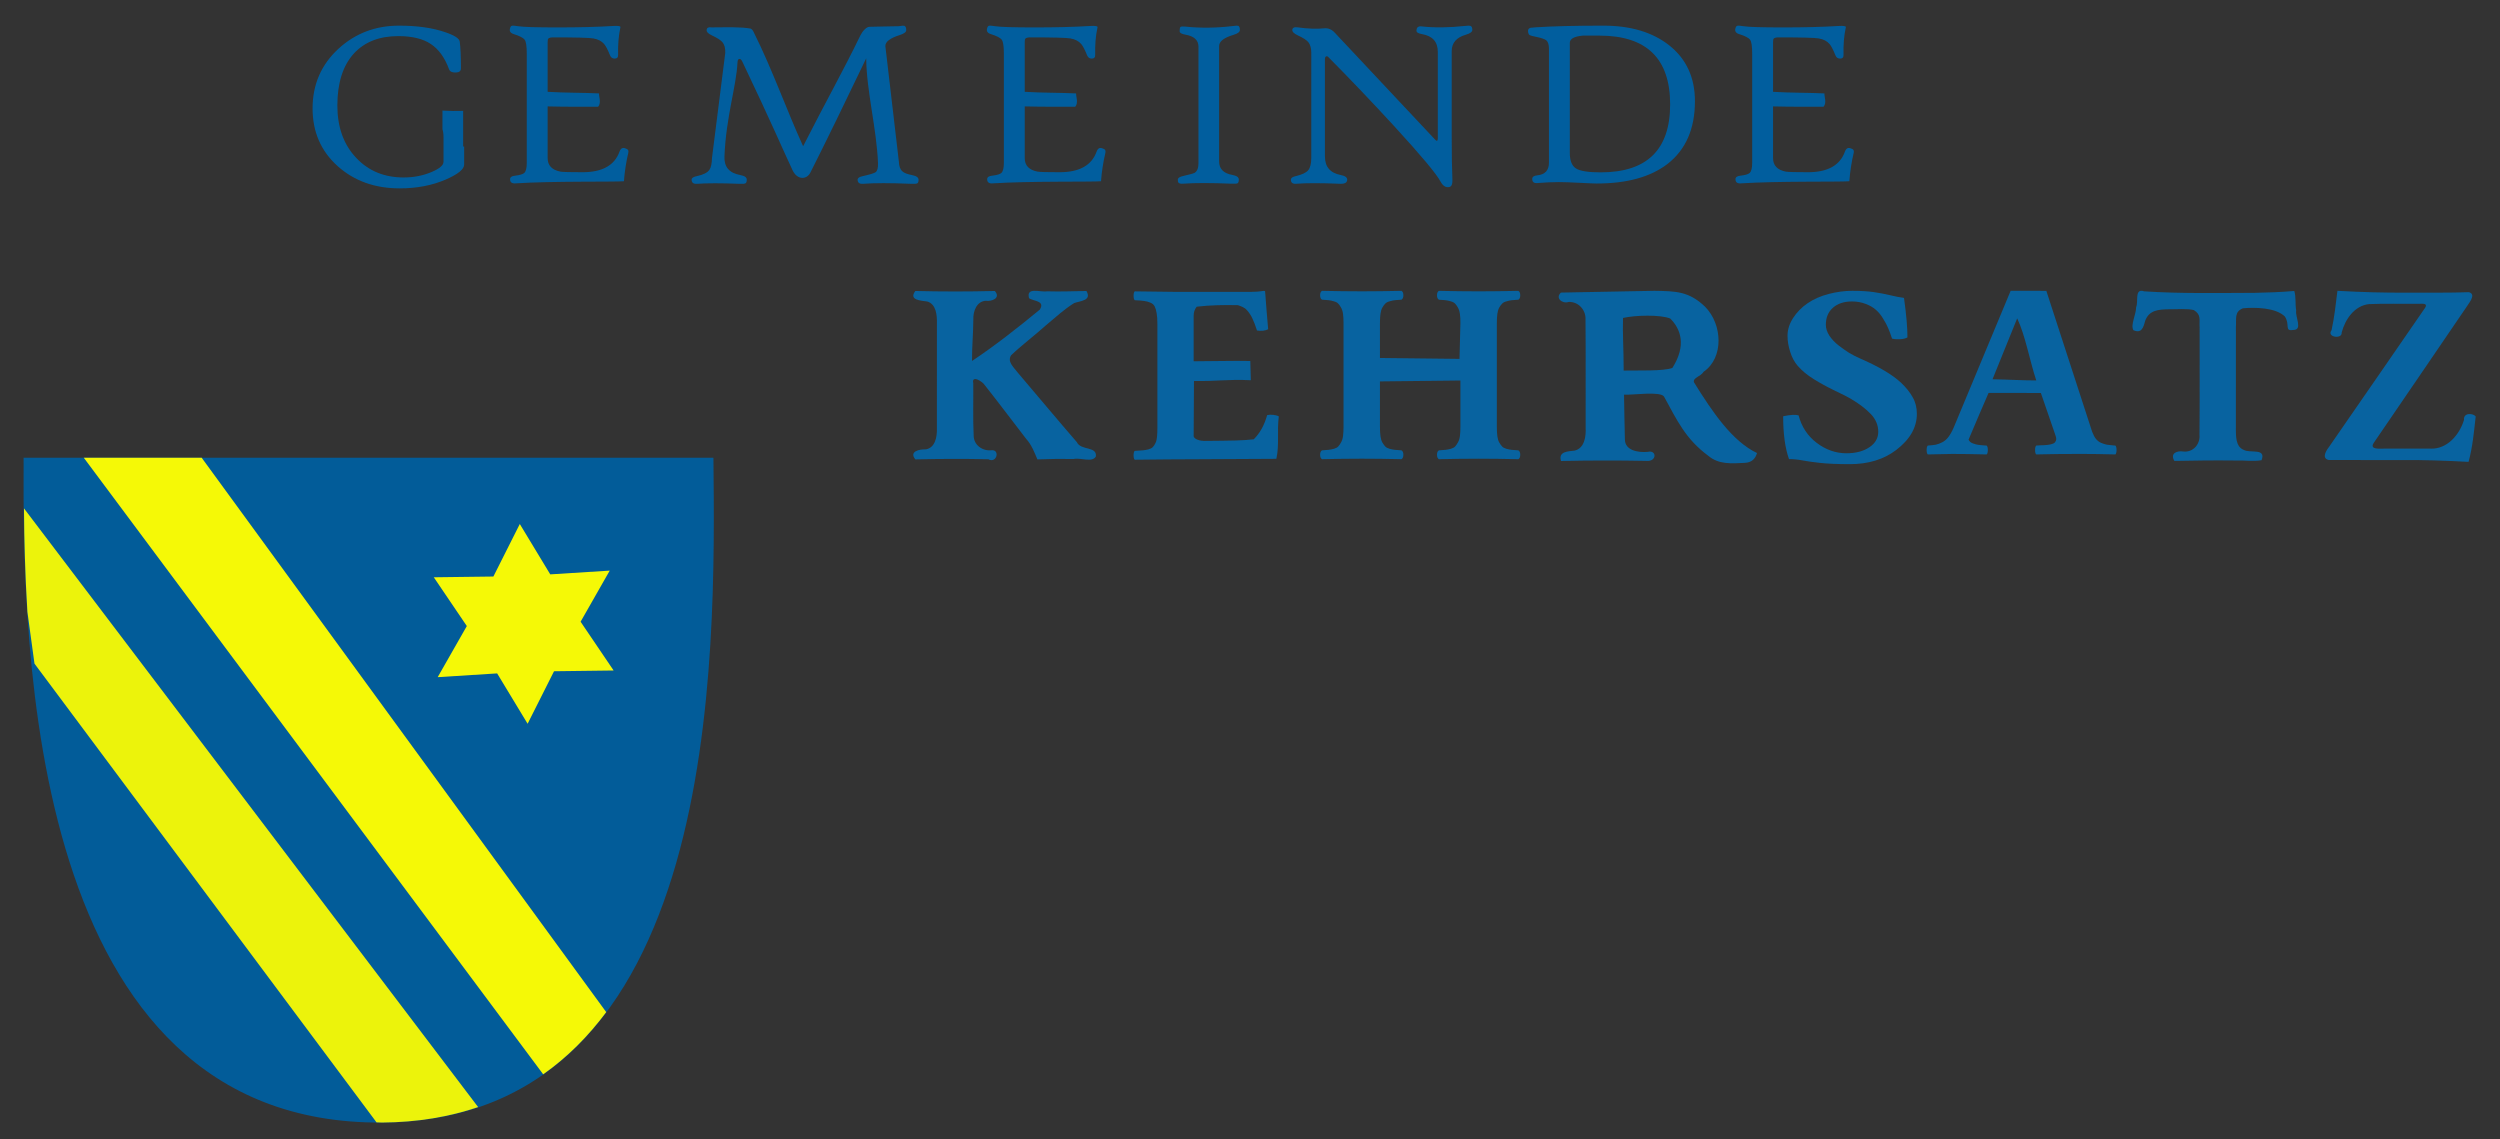 <?xml version="1.0" encoding="UTF-8" standalone="no"?>
<svg
   xmlns:dc="http://purl.org/dc/elements/1.1/"
   xmlns:cc="http://creativecommons.org/ns#"
   xmlns:rdf="http://www.w3.org/1999/02/22-rdf-syntax-ns#"
   xmlns:svg="http://www.w3.org/2000/svg"
   xmlns="http://www.w3.org/2000/svg"
   id="svg2"
   height="72"
   width="158"
   version="1.1">
  <rect width="100%" height="100%" fill="#333333" stroke="none"/>
  <defs
     id="defs6" />
  <path
     id="path10"
     d="M 45.089,28.93 C 45.209,41.376 45.667,70.809 24.143,70.946 1.719,71.089 1.434,40.824 1.492,28.93 Z"
     style="opacity:0.96;fill:#005e9d;fill-opacity:1;stroke:none;stroke-width:0.376;stroke-linecap:round;stroke-linejoin:round;stroke-miterlimit:4;stroke-dasharray:none;stroke-dashoffset:0;stroke-opacity:1" />
  <path
     transform="matrix(1.076,0,0,1.058,-1.714,-2.759)"
     d="m 32.583,45.842 -1.789,-3.008 -3.493,0.224 1.711,-3.053 -1.94,-2.913 3.5,-0.045 1.552,-3.137 1.789,3.008 3.493,-0.224 -1.711,3.053 1.94,2.913 -3.5,0.045 z"
     id="path13"
     style="opacity:0.96;fill:#ffff00;fill-opacity:1;stroke:none;stroke-width:0.378;stroke-linecap:round;stroke-linejoin:round;stroke-miterlimit:4;stroke-dasharray:none;stroke-dashoffset:0;stroke-opacity:1" />
  <path
     id="path10-4"
     d="M 5.295,28.93 34.33,67.897 c 1.536,-1.081 2.853,-2.412 3.984,-3.93 L 12.746,28.93 Z"
     style="opacity:0.96;fill:#ffff00;fill-opacity:1;stroke:none;stroke-width:0.376;stroke-linecap:round;stroke-linejoin:round;stroke-miterlimit:4;stroke-dasharray:none;stroke-dashoffset:0;stroke-opacity:1" />
  <path
     id="path10-6"
     d="m 1.515,32.129 c 0.017,1.991 0.066,4.116 0.217,6.537 l 0.447,3.275 21.617,28.992 c 0.118,9.47e-4 0.227,0.012 0.346,0.012 2.264,-0.014 4.273,-0.368 6.076,-0.977 z"
     style="opacity:0.96;fill:#f5f906;fill-opacity:1;stroke:none;stroke-width:0.376;stroke-linecap:round;stroke-linejoin:round;stroke-miterlimit:4;stroke-dasharray:none;stroke-dashoffset:0;stroke-opacity:1" />
  <path
     id="path55"
     d="m 25.22,1.621 c -1.489,0 -2.763,0.485 -3.823,1.454 -1.094,1.004 -1.642,2.264 -1.642,3.778 0,1.484 0.529,2.701 1.589,3.65 1.044,0.934 2.351,1.402 3.921,1.402 1.079,0 2.051,-0.187 2.915,-0.562 0.77,-0.335 1.155,-0.65 1.155,-0.944 V 9.261 h -0.064 V 7.007 c -0.43,0.016 -0.867,0.008 -1.308,-0.017 v 1.173 c 0.043,0.14 0.067,0.306 0.067,0.505 v 1.559 c 0,0.22 -0.258,0.437 -0.772,0.652 -0.54,0.225 -1.121,0.337 -1.746,0.337 -1.219,0 -2.216,-0.41 -2.991,-1.229 -0.8,-0.839 -1.2,-1.946 -1.2,-3.32 0,-1.424 0.348,-2.518 1.042,-3.283 0.675,-0.735 1.612,-1.102 2.811,-1.102 0.869,0 1.552,0.165 2.046,0.495 0.5,0.325 0.887,0.859 1.161,1.604 0.055,0.145 0.203,0.212 0.442,0.202 0.205,-0.01 0.308,-0.098 0.308,-0.263 0,-0.745 -0.025,-1.307 -0.075,-1.686 C 29.032,2.433 28.725,2.234 28.135,2.034 27.336,1.759 26.364,1.621 25.22,1.621 Z"
     style="font-style:normal;font-variant:normal;font-weight:bold;font-stretch:normal;font-size:medium;line-height:100%;font-family:'High Tower Text';-inkscape-font-specification:'High Tower Text Bold';text-align:center;letter-spacing:0px;word-spacing:0px;writing-mode:lr-tb;text-anchor:middle;fill:#015e9e;fill-opacity:1;stroke:none;stroke-width:0.288px;stroke-linecap:butt;stroke-linejoin:miter;stroke-opacity:1" />
  <path
     id="path57"
     d="m 32.492,1.624 c -0.066,-0.005 -0.112,-0.004 -0.137,0.004 -0.055,0.01 -0.095,0.062 -0.12,0.157 -0.055,0.18 0.02,0.302 0.225,0.367 0.385,0.12 0.619,0.242 0.704,0.367 0.085,0.12 0.128,0.412 0.128,0.877 v 6.903 c 0,0.32 -0.052,0.53 -0.157,0.63 -0.085,0.08 -0.278,0.138 -0.577,0.173 -0.215,0.02 -0.322,0.095 -0.322,0.225 0,0.185 0.107,0.273 0.322,0.263 2.345,-0.153 6.223,-0.085 6.874,-0.135 0.045,-0.605 0.137,-1.204 0.277,-1.799 0.035,-0.145 -0.027,-0.238 -0.187,-0.278 -0.17,-0.07 -0.293,-0.002 -0.368,0.202 -0.31,0.869 -1.086,1.304 -2.331,1.304 -0.8,0 -1.267,-0.012 -1.402,-0.037 -0.54,-0.105 -0.81,-0.39 -0.81,-0.854 V 6.725 c 1.26,0.032 2.294,0.017 3.192,0.02 0.216,-0.252 0.039,-0.635 0.056,-0.841 C 36.98,5.857 35.648,5.869 34.611,5.803 V 2.67 c 0,-0.12 0.013,-0.195 0.038,-0.225 0.045,-0.055 0.15,-0.083 0.315,-0.083 1.449,0 2.294,0.022 2.534,0.067 0.3,0.05 0.529,0.17 0.689,0.36 0.105,0.125 0.228,0.362 0.368,0.712 0.055,0.135 0.152,0.202 0.292,0.202 0.15,0 0.222,-0.077 0.217,-0.232 -0.015,-0.635 0.03,-1.197 0.135,-1.686 0.01,-0.025 0.015,-0.05 0.015,-0.075 0,-0.065 -0.163,-0.087 -0.487,-0.067 -0.969,0.06 -2.126,0.09 -3.47,0.09 -1.349,-7e-7 -2.184,-0.025 -2.503,-0.075 -0.107,-0.017 -0.195,-0.029 -0.261,-0.034 z"
     style="font-style:normal;font-variant:normal;font-weight:bold;font-stretch:normal;font-size:medium;line-height:100%;font-family:'High Tower Text';-inkscape-font-specification:'High Tower Text Bold';text-align:center;letter-spacing:0px;word-spacing:0px;writing-mode:lr-tb;text-anchor:middle;fill:#015e9e;fill-opacity:1;stroke:none;stroke-width:0.288px;stroke-linecap:butt;stroke-linejoin:miter;stroke-opacity:1" />
  <path
     d="m 78.36,1.896 q 0,0.187 -0.405,0.307 -0.907,0.27 -0.907,0.705 V 10.201 q 0,0.705 0.832,0.854 0.412,0.075 0.412,0.292 0,0.187 -0.075,0.232 -0.067,0.045 -0.382,0.03 -1.979,-0.082 -3.058,0 -0.277,0.022 -0.322,-0.105 -0.015,-0.052 -0.015,-0.157 0,-0.15 0.337,-0.225 0.63,-0.142 0.727,-0.202 0.24,-0.15 0.24,-0.615 V 2.952 q 0,-0.622 -0.839,-0.765 -0.352,-0.06 -0.352,-0.217 0,-0.217 0.052,-0.262 0.06,-0.052 0.27,-0.03 1.462,0.157 3.021,-0.03 0.292,-0.037 0.345,-0.022 0.12,0.037 0.12,0.27 z"
     style="font-style:normal;font-variant:normal;font-weight:bold;font-stretch:normal;font-size:medium;line-height:100%;font-family:'High Tower Text';-inkscape-font-specification:'High Tower Text Bold';text-align:center;letter-spacing:0px;word-spacing:0px;writing-mode:lr-tb;text-anchor:middle;fill:#015e9e;fill-opacity:1;stroke:none;stroke-width:0.288px;stroke-linecap:butt;stroke-linejoin:miter;stroke-opacity:1"
     id="path63" />
  <path
     d="m 93.052,1.886 q 0,0.187 -0.405,0.307 -0.899,0.255 -0.899,1.042 v 5.389 q 0,1.701 0.045,2.743 0.015,0.397 -0.187,0.45 -0.337,0.082 -0.57,-0.352 Q 90.661,10.753 88.098,7.957 85.954,5.626 83.945,3.602 q -0.067,-0.067 -0.135,-0.037 -0.075,0.037 -0.075,0.172 v 6.146 q 0,0.989 0.997,1.177 0.412,0.082 0.412,0.292 0,0.285 -0.465,0.262 -1.784,-0.075 -2.773,0 -0.322,0.022 -0.322,-0.262 0,-0.157 0.322,-0.225 0.577,-0.135 0.772,-0.367 0.195,-0.232 0.195,-0.787 V 3.34 q 0,-0.435 -0.18,-0.667 -0.172,-0.21 -0.667,-0.435 -0.367,-0.172 -0.352,-0.352 0.022,-0.202 0.337,-0.157 0.974,0.135 1.686,0.06 0.367,-0.037 0.66,0.277 l 6.281,6.693 q 0.127,0.142 0.172,0.142 0.06,0 0.06,-0.202 V 3.28 q 0,-0.952 -0.997,-1.124 -0.352,-0.06 -0.352,-0.21 0,-0.315 0.322,-0.277 1.229,0.135 2.743,-0.03 0.262,-0.03 0.337,-0.007 0.127,0.037 0.127,0.255 z"
     style="font-style:normal;font-variant:normal;font-weight:bold;font-stretch:normal;font-size:medium;line-height:100%;font-family:'High Tower Text';-inkscape-font-specification:'High Tower Text Bold';text-align:center;letter-spacing:0px;word-spacing:0px;writing-mode:lr-tb;text-anchor:middle;fill:#015e9e;fill-opacity:1;stroke:none;stroke-width:0.288px;stroke-linecap:butt;stroke-linejoin:miter;stroke-opacity:1"
     id="path65" />
  <path
     d="m 107.12,6.396 q 0,2.608 -1.724,3.958 -1.612,1.244 -4.482,1.244 -0.24,0 -1.087,-0.045 -0.847,-0.045 -1.304,-0.045 -0.615,0 -1.364,0.06 -0.322,0.03 -0.322,-0.262 0,-0.195 0.322,-0.225 0.735,-0.075 0.735,-0.802 V 3.098 q 0,-0.405 -0.165,-0.547 Q 97.593,2.438 97.136,2.341 96.753,2.266 96.671,2.214 96.588,2.161 96.573,1.989 96.551,1.809 96.731,1.756 q 0.037,-0.007 0.33,-0.03 1.612,-0.105 4.272,-0.105 2.586,0 4.16,1.244 1.627,1.289 1.627,3.53 z M 105.553,6.598 q 0,-4.347 -4.467,-4.347 -1.049,0 -1.049,0 -0.825,0.075 -0.825,0.457 v 6.956 q 0,0.735 0.39,0.982 0.39,0.247 1.559,0.247 4.392,0 4.392,-4.295 z"
     style="font-style:normal;font-variant:normal;font-weight:bold;font-stretch:normal;font-size:medium;line-height:100%;font-family:'High Tower Text';-inkscape-font-specification:'High Tower Text Bold';text-align:center;letter-spacing:0px;word-spacing:0px;writing-mode:lr-tb;text-anchor:middle;fill:#015e9e;fill-opacity:1;stroke:none;stroke-width:0.288px;stroke-linecap:butt;stroke-linejoin:miter;stroke-opacity:1"
     id="path67" />
  <path
     id="path57-2"
     d="m 62.644,1.624 c -0.066,-0.005 -0.112,-0.004 -0.137,0.004 -0.055,0.01 -0.095,0.062 -0.12,0.157 -0.055,0.18 0.02,0.302 0.225,0.367 0.385,0.12 0.619,0.242 0.704,0.367 0.085,0.12 0.128,0.412 0.128,0.877 v 6.903 c 0,0.32 -0.052,0.53 -0.157,0.63 -0.085,0.08 -0.278,0.138 -0.577,0.173 -0.215,0.02 -0.322,0.095 -0.322,0.225 0,0.185 0.107,0.273 0.322,0.263 2.345,-0.153 6.223,-0.085 6.874,-0.135 0.045,-0.605 0.137,-1.204 0.277,-1.799 0.035,-0.145 -0.027,-0.238 -0.187,-0.278 -0.17,-0.07 -0.293,-0.003 -0.368,0.202 -0.31,0.869 -1.086,1.304 -2.331,1.304 -0.8,0 -1.267,-0.012 -1.402,-0.037 C 65.033,10.743 64.763,10.458 64.763,9.993 V 6.725 c 1.26,0.032 2.294,0.017 3.192,0.02 0.216,-0.252 0.039,-0.635 0.056,-0.841 -0.879,-0.047 -2.211,-0.034 -3.248,-0.101 V 2.67 c 0,-0.12 0.013,-0.195 0.038,-0.225 0.045,-0.055 0.15,-0.083 0.315,-0.083 1.449,0 2.294,0.022 2.534,0.067 0.3,0.05 0.529,0.17 0.689,0.36 0.105,0.125 0.228,0.362 0.368,0.712 0.055,0.135 0.152,0.202 0.292,0.202 0.15,0 0.222,-0.077 0.217,-0.232 -0.015,-0.635 0.03,-1.197 0.135,-1.686 0.01,-0.025 0.015,-0.05 0.015,-0.075 0,-0.065 -0.163,-0.087 -0.487,-0.067 -0.969,0.06 -2.126,0.09 -3.47,0.09 -1.349,-7e-7 -2.184,-0.025 -2.503,-0.075 -0.107,-0.017 -0.195,-0.029 -0.261,-0.034 z"
     style="font-style:normal;font-variant:normal;font-weight:bold;font-stretch:normal;font-size:medium;line-height:100%;font-family:'High Tower Text';-inkscape-font-specification:'High Tower Text Bold';text-align:center;letter-spacing:0px;word-spacing:0px;writing-mode:lr-tb;text-anchor:middle;fill:#015e9e;fill-opacity:1;stroke:none;stroke-width:0.288px;stroke-linecap:butt;stroke-linejoin:miter;stroke-opacity:1" />
  <path
     id="path57-25"
     d="m 109.938,1.624 c -0.066,-0.005 -0.112,-0.004 -0.137,0.004 -0.055,0.01 -0.095,0.062 -0.12,0.157 -0.055,0.18 0.02,0.302 0.225,0.367 0.385,0.12 0.619,0.242 0.704,0.367 0.085,0.12 0.128,0.412 0.128,0.877 v 6.903 c 0,0.32 -0.052,0.53 -0.157,0.63 -0.085,0.08 -0.278,0.138 -0.577,0.173 -0.215,0.02 -0.322,0.095 -0.322,0.225 0,0.185 0.107,0.273 0.322,0.263 2.345,-0.153 6.223,-0.085 6.874,-0.135 0.045,-0.605 0.137,-1.204 0.277,-1.799 0.035,-0.145 -0.027,-0.238 -0.187,-0.278 -0.17,-0.07 -0.293,-0.003 -0.368,0.202 -0.31,0.869 -1.086,1.304 -2.331,1.304 -0.8,0 -1.267,-0.012 -1.402,-0.037 -0.54,-0.105 -0.81,-0.39 -0.81,-0.854 V 6.725 c 1.26,0.032 2.294,0.017 3.192,0.02 0.216,-0.252 0.039,-0.635 0.056,-0.841 -0.879,-0.047 -2.211,-0.034 -3.248,-0.101 V 2.67 c 0,-0.12 0.013,-0.195 0.038,-0.225 0.045,-0.055 0.15,-0.083 0.315,-0.083 1.449,0 2.294,0.022 2.534,0.067 0.3,0.05 0.529,0.17 0.689,0.36 0.105,0.125 0.228,0.362 0.368,0.712 0.055,0.135 0.152,0.202 0.292,0.202 0.15,0 0.222,-0.077 0.217,-0.232 -0.015,-0.635 0.03,-1.197 0.135,-1.686 0.01,-0.025 0.015,-0.05 0.015,-0.075 0,-0.065 -0.163,-0.087 -0.487,-0.067 -0.969,0.06 -2.126,0.09 -3.47,0.09 -1.349,-7e-7 -2.183,-0.025 -2.503,-0.075 -0.107,-0.017 -0.195,-0.029 -0.261,-0.034 z"
     style="font-style:normal;font-variant:normal;font-weight:bold;font-stretch:normal;font-size:medium;line-height:100%;font-family:'High Tower Text';-inkscape-font-specification:'High Tower Text Bold';text-align:center;letter-spacing:0px;word-spacing:0px;writing-mode:lr-tb;text-anchor:middle;fill:#015e9e;fill-opacity:1;stroke:none;stroke-width:0.288px;stroke-linecap:butt;stroke-linejoin:miter;stroke-opacity:1" />
  <path
     d="m 58.053,11.354 c 0,0.125 -0.027,0.202 -0.082,0.232 -0.05,0.03 -0.182,0.04 -0.397,0.03 -1.304,-0.055 -2.316,-0.055 -3.036,0 -0.225,0.015 -0.337,-0.072 -0.337,-0.262 0,-0.105 0.112,-0.18 0.337,-0.225 0.445,-0.1 0.712,-0.182 0.802,-0.247 0.11,-0.085 0.16,-0.275 0.15,-0.57 C 55.404,8.13 54.757,5.718 54.745,3.683 53.499,6.288 52.188,8.984 51.213,10.911 50.991,11.35 50.395,11.405 50.087,10.754 49.552,9.625 48.77,7.779 46.916,3.896 46.861,3.781 46.801,3.724 46.736,3.724 c -0.08,0 -0.122,0.077 -0.127,0.232 -0.07,1.484 -0.728,3.46 -0.823,5.929 -0.03,0.66 0.302,1.052 0.997,1.177 0.275,0.05 0.412,0.147 0.412,0.292 0,0.125 -0.027,0.202 -0.082,0.232 -0.05,0.03 -0.18,0.04 -0.39,0.03 -1.149,-0.045 -2.041,-0.045 -2.676,0 -0.225,0.015 -0.337,-0.072 -0.337,-0.262 0,-0.105 0.112,-0.18 0.337,-0.225 0.4,-0.085 0.662,-0.217 0.787,-0.397 0.1,-0.14 0.155,-0.392 0.165,-0.757 l 0.838,-6.634 C 45.847,3.052 45.79,2.829 45.665,2.675 45.555,2.54 45.332,2.395 44.998,2.24 44.758,2.13 44.645,2.012 44.66,1.888 c 0.01,-0.135 0.117,-0.187 0.322,-0.157 0.973,-0.003 1.779,-0.041 2.459,0.075 0.08,0.035 0.15,0.122 0.21,0.262 1.18,2.371 2.009,4.76 3.106,7.175 1.458,-2.874 2.519,-4.733 3.617,-7.002 0.125,-0.255 0.381,-0.547 0.571,-0.547 0.465,0 1.048,-0.034 1.85,-0.037 0.19,-0.03 0.307,-0.04 0.352,-0.03 0.085,0.025 0.127,0.117 0.127,0.277 0,0.12 -0.132,0.222 -0.397,0.307 -0.625,0.195 -0.932,0.43 -0.922,0.705 l 0.853,7.293 c 0.01,0.29 0.082,0.495 0.217,0.615 0.11,0.105 0.312,0.185 0.607,0.24 0.28,0.055 0.42,0.152 0.42,0.292 z"
     style="font-style:normal;font-variant:normal;font-weight:bold;font-stretch:normal;font-size:medium;line-height:100%;font-family:'High Tower Text';-inkscape-font-specification:'High Tower Text Bold';text-align:center;letter-spacing:0px;word-spacing:0px;writing-mode:lr-tb;text-anchor:middle;fill:#015e9e;fill-opacity:1;stroke:none;stroke-width:0.288px;stroke-linecap:butt;stroke-linejoin:miter;stroke-opacity:1"
     id="path59" />
  <path
     id="path117"
     d="m 59.213,20.424 c 0.01,-0.5 -0.042,-1.2 -0.609,-1.369 -0.39,-0.054 -1.201,-0.085 -0.753,-0.665 1.673,0.042 3.348,0.043 5.021,0 0.397,0.444 -0.185,0.68 -0.579,0.619 -0.58,0.044 -0.797,0.676 -0.778,1.177 -0.01,1.011 -0.083,1.617 -0.086,2.628 1.364,-0.902 2.926,-2.12 4.287,-3.248 0.363,-0.572 -0.424,-0.525 -0.68,-0.721 -0.205,-0.734 0.719,-0.361 1.129,-0.434 0.832,0.026 1.665,-0.005 2.497,-0.021 0.356,0.61 -0.383,0.624 -0.776,0.764 -0.664,0.42 -1.104,0.84 -1.804,1.423 -0.601,0.547 -1.595,1.308 -2.177,1.874 -0.287,0.42 0.223,0.82 0.449,1.137 1.237,1.45 2.455,2.917 3.703,4.356 0.253,0.547 1.286,0.24 1.201,0.905 -0.216,0.404 -0.968,0.062 -1.402,0.159 -0.764,-0.012 -1.529,-0.006 -2.293,0.026 -0.178,-0.425 -0.371,-0.93 -0.711,-1.299 -0.873,-1.129 -1.727,-2.274 -2.614,-3.392 -0.151,-0.248 -0.853,-0.662 -0.728,-0.12 0.012,1.097 -0.027,2.196 0.025,3.292 -0.005,0.594 0.531,0.991 1.095,0.943 0.598,-0.089 0.373,0.86 -0.165,0.567 -1.538,-0.034 -3.077,-0.029 -4.614,0.009 -0.424,-0.51 0.269,-0.651 0.663,-0.635 0.599,-0.1 0.713,-0.811 0.698,-1.317 0.001,-2.219 1.79e-4,-4.438 5.17e-4,-6.658 z"
     style="font-style:normal;font-variant:normal;font-weight:bold;font-stretch:normal;font-size:medium;line-height:100%;font-family:'Linux Libertine G';-inkscape-font-specification:'Linux Libertine G Bold';text-align:center;letter-spacing:0px;word-spacing:0px;writing-mode:lr-tb;text-anchor:middle;fill:#0863a0;fill-opacity:1;stroke:none;stroke-width:0.308px;stroke-linecap:butt;stroke-linejoin:miter;stroke-opacity:1" />
  <path
     d="m 79.02,22.813 c 0,0.192 0.011,0.652 0.032,1.218 -1.51,-0.074 -2.102,0.076 -3.593,0.046 l -0.02,3.472 c -0.001,0.219 0.442,0.319 0.646,0.317 1.858,-0.015 2.426,-0.023 3.15,-0.101 0.39,-0.384 0.673,-0.894 0.849,-1.53 0.107,-0.027 0.235,-0.032 0.384,-0.016 0.149,0.016 0.267,0.048 0.352,0.096 -0.123,0.997 0.044,1.772 -0.154,2.682 -3.021,0.029 -6.291,0.019 -8.952,0.057 -0.048,-0.048 -0.072,-0.141 -0.072,-0.28 0,-0.139 0.024,-0.232 0.072,-0.28 0.224,-0.011 0.392,-0.021 0.505,-0.032 0.117,-0.011 0.24,-0.032 0.368,-0.064 0.128,-0.037 0.219,-0.085 0.272,-0.144 0.059,-0.059 0.115,-0.144 0.168,-0.256 0.053,-0.112 0.085,-0.243 0.096,-0.392 0.016,-0.155 0.024,-0.35 0.024,-0.585 v -6.559 c 0,-0.278 -0.016,-0.502 -0.048,-0.673 -0.027,-0.171 -0.067,-0.31 -0.12,-0.416 -0.053,-0.112 -0.147,-0.195 -0.28,-0.248 -0.128,-0.053 -0.259,-0.088 -0.392,-0.104 -0.133,-0.021 -0.331,-0.037 -0.593,-0.048 -0.048,-0.048 -0.072,-0.141 -0.072,-0.28 0,-0.139 0.024,-0.232 0.072,-0.28 l 2.531,0.032 h 4.837 c 0.283,0 0.55,-0.021 0.801,-0.064 0.048,0 0.072,0.016 0.072,0.048 0.066,0.838 0.115,1.561 0.192,2.379 -0.192,0.096 -0.427,0.123 -0.705,0.08 -0.101,-0.315 -0.198,-0.566 -0.288,-0.753 -0.085,-0.192 -0.203,-0.371 -0.352,-0.537 -0.144,-0.166 -0.361,-0.242 -0.569,-0.312 -0.869,-0.017 -1.687,-0.008 -2.602,0.096 -0.128,0.166 -0.192,0.35 -0.192,0.553 v 2.897 c 1.194,0.001 2.552,-0.043 3.581,-0.017 z"
     style="font-style:normal;font-variant:normal;font-weight:bold;font-stretch:normal;font-size:medium;line-height:100%;font-family:'Linux Libertine G';-inkscape-font-specification:'Linux Libertine G Bold';text-align:center;letter-spacing:0px;word-spacing:0px;writing-mode:lr-tb;text-anchor:middle;fill:#0863a0;fill-opacity:1;stroke:none;stroke-width:0.308px;stroke-linecap:butt;stroke-linejoin:miter;stroke-opacity:1"
     id="path119" />
  <path
     d="m 92.298,20.414 c 0.006,-0.224 -0.011,-0.416 -0.032,-0.577 -0.021,-0.16 -0.064,-0.294 -0.128,-0.4 -0.059,-0.107 -0.117,-0.19 -0.176,-0.248 -0.059,-0.064 -0.149,-0.112 -0.272,-0.144 -0.123,-0.037 -0.235,-0.061 -0.336,-0.072 -0.096,-0.011 -0.235,-0.021 -0.416,-0.032 -0.08,-0.048 -0.12,-0.141 -0.12,-0.28 0,-0.139 0.04,-0.232 0.12,-0.28 0.876,0.021 1.717,0.032 2.523,0.032 0.79,0 1.623,-0.011 2.499,-0.032 0.08,0.048 0.12,0.141 0.12,0.28 0,0.139 -0.04,0.232 -0.12,0.28 -0.182,0.011 -0.323,0.021 -0.424,0.032 -0.096,0.011 -0.206,0.035 -0.328,0.072 -0.123,0.032 -0.214,0.08 -0.272,0.144 -0.059,0.059 -0.12,0.141 -0.184,0.248 -0.059,0.107 -0.099,0.24 -0.12,0.4 -0.021,0.16 -0.032,0.352 -0.032,0.577 v 6.575 c 0,0.224 0.011,0.416 0.032,0.577 0.021,0.16 0.061,0.294 0.12,0.4 0.064,0.107 0.125,0.192 0.184,0.256 0.059,0.059 0.149,0.107 0.272,0.144 0.123,0.032 0.232,0.053 0.328,0.064 0.101,0.011 0.243,0.021 0.424,0.032 0.08,0.048 0.12,0.141 0.12,0.28 0,0.139 -0.04,0.232 -0.12,0.28 -0.876,-0.021 -1.709,-0.032 -2.499,-0.032 -0.806,0 -1.647,0.011 -2.523,0.032 -0.08,-0.048 -0.12,-0.141 -0.12,-0.28 0,-0.139 0.04,-0.232 0.12,-0.28 0.182,-0.011 0.32,-0.021 0.416,-0.032 0.101,-0.011 0.214,-0.032 0.336,-0.064 0.123,-0.037 0.214,-0.085 0.272,-0.144 0.059,-0.064 0.117,-0.149 0.176,-0.256 0.064,-0.107 0.107,-0.24 0.128,-0.4 0.021,-0.16 0.032,-0.352 0.032,-0.577 v -2.941 l -5.085,0.057 v 2.883 c 0,0.224 0.011,0.416 0.032,0.577 0.021,0.16 0.061,0.294 0.12,0.4 0.064,0.107 0.125,0.192 0.184,0.256 0.059,0.059 0.149,0.107 0.272,0.144 0.123,0.032 0.232,0.053 0.328,0.064 0.101,0.011 0.243,0.021 0.424,0.032 0.08,0.048 0.12,0.141 0.12,0.28 0,0.139 -0.04,0.232 -0.12,0.28 -0.876,-0.021 -1.706,-0.032 -2.491,-0.032 -0.812,0 -1.655,0.011 -2.531,0.032 -0.08,-0.048 -0.12,-0.141 -0.12,-0.28 0,-0.139 0.04,-0.232 0.12,-0.28 0.182,-0.011 0.32,-0.021 0.416,-0.032 0.101,-0.011 0.214,-0.032 0.336,-0.064 0.123,-0.037 0.214,-0.085 0.272,-0.144 0.059,-0.064 0.117,-0.149 0.176,-0.256 0.064,-0.107 0.107,-0.24 0.128,-0.4 0.021,-0.16 0.032,-0.352 0.032,-0.577 v -6.575 c 0,-0.224 -0.011,-0.416 -0.032,-0.577 -0.021,-0.16 -0.064,-0.294 -0.128,-0.4 -0.059,-0.107 -0.117,-0.19 -0.176,-0.248 -0.059,-0.064 -0.149,-0.112 -0.272,-0.144 -0.123,-0.037 -0.235,-0.061 -0.336,-0.072 -0.096,-0.011 -0.235,-0.021 -0.416,-0.032 -0.08,-0.048 -0.12,-0.141 -0.12,-0.28 0,-0.139 0.04,-0.232 0.12,-0.28 0.876,0.021 1.719,0.032 2.531,0.032 0.785,0 1.615,-0.011 2.491,-0.032 0.08,0.048 0.12,0.141 0.12,0.28 0,0.139 -0.04,0.232 -0.12,0.28 -0.182,0.011 -0.323,0.021 -0.424,0.032 -0.096,0.011 -0.206,0.035 -0.328,0.072 -0.123,0.032 -0.214,0.08 -0.272,0.144 -0.059,0.059 -0.12,0.141 -0.184,0.248 -0.059,0.107 -0.099,0.24 -0.12,0.4 -0.021,0.16 -0.032,0.352 -0.032,0.577 v 2.211 l 5.028,0.057 z"
     style="font-style:normal;font-variant:normal;font-weight:bold;font-stretch:normal;font-size:medium;line-height:100%;font-family:'Linux Libertine G';-inkscape-font-specification:'Linux Libertine G Bold';text-align:center;letter-spacing:0px;word-spacing:0px;writing-mode:lr-tb;text-anchor:middle;fill:#0863a0;fill-opacity:1;stroke:none;stroke-width:0.308px;stroke-linecap:butt;stroke-linejoin:miter;stroke-opacity:1"
     id="path121" />
  <path
     id="path123"
     d="m 105.558,20.131 c -0.602,-0.25 -2.188,-0.218 -2.984,-0.037 -0.033,0.994 0.042,1.916 0.042,3.327 1.015,-0.019 2.488,0.045 3.078,-0.167 0.907,-1.43 0.527,-2.465 -0.136,-3.123 z m -0.981,-1.751 c 1.335,0.023 2.162,0.025 3.184,1.005 1.107,1.12 1.193,3.227 -0.089,4.108 -0.197,0.318 -0.696,0.375 -0.614,0.666 1.175,1.893 2.42,3.729 3.986,4.474 -0.108,0.355 -0.321,0.605 -0.803,0.621 -0.796,0.04 -1.616,0.108 -2.263,-0.437 -1.449,-1.072 -1.966,-2.212 -2.813,-3.756 -0.249,-0.348 -1.961,-0.089 -2.526,-0.116 0.011,1.031 0.037,1.805 0.054,2.836 0.011,0.682 0.817,0.83 1.432,0.778 0.612,-0.149 0.593,0.65 -0.096,0.569 -1.791,-0.035 -3.582,-0.032 -5.373,0.007 -0.186,-0.619 0.462,-0.605 0.861,-0.657 0.628,-0.15 0.724,-0.9 0.696,-1.445 -0.006,-2.273 0.012,-4.547 -0.009,-6.82 0.041,-0.613 -0.445,-1.163 -1.072,-1.129 -0.392,0.134 -0.868,-0.256 -0.477,-0.593 1.974,-0.025 3.947,-0.087 5.92,-0.112 z"
     style="font-style:normal;font-variant:normal;font-weight:bold;font-stretch:normal;font-size:medium;line-height:100%;font-family:'Linux Libertine G';-inkscape-font-specification:'Linux Libertine G Bold';text-align:center;letter-spacing:0px;word-spacing:0px;writing-mode:lr-tb;text-anchor:middle;fill:#0863a0;fill-opacity:1;stroke:none;stroke-width:0.329px;stroke-linecap:butt;stroke-linejoin:miter;stroke-opacity:1" />
  <path
     d="m 120.333,18.828 q 0.218,1.57 0.218,2.491 -0.151,0.104 -0.464,0.12 -0.312,0.016 -0.511,-0.04 -0.123,-0.384 -0.246,-0.665 -0.114,-0.28 -0.331,-0.617 -0.208,-0.344 -0.464,-0.553 -0.246,-0.216 -0.634,-0.36 -0.388,-0.152 -0.861,-0.152 -0.748,0 -1.202,0.4 -0.445,0.392 -0.445,1.081 0,0.328 0.218,0.673 0.227,0.344 0.577,0.617 0.35,0.272 0.681,0.481 0.341,0.2 0.672,0.344 1.788,0.777 2.602,1.538 0.483,0.456 0.738,0.921 0.265,0.456 0.265,1.049 0,1.289 -1.315,2.29 -1.173,0.889 -2.924,0.889 -1.164,0 -1.883,-0.08 -0.71,-0.08 -1.126,-0.16 -0.416,-0.08 -0.833,-0.08 -0.369,-1.033 -0.369,-2.707 0.681,-0.144 0.975,-0.056 0.284,1.081 1.145,1.738 0.871,0.657 1.874,0.657 0.889,0 1.448,-0.376 0.568,-0.376 0.568,-0.985 0,-0.625 -0.473,-1.121 -0.473,-0.497 -1.287,-0.977 -0.208,-0.128 -0.965,-0.489 -0.748,-0.36 -1.363,-0.745 -0.596,-0.368 -1.003,-0.833 -0.312,-0.36 -0.473,-0.881 -0.17,-0.521 -0.17,-1.017 0,-0.577 0.35,-1.121 0.35,-0.545 0.908,-0.929 0.568,-0.392 1.334,-0.593 0.776,-0.2 1.495,-0.2 0.795,0 1.353,0.08 0.558,0.08 1.05,0.2 0.501,0.12 0.871,0.168 z"
     style="font-style:normal;font-variant:normal;font-weight:bold;font-stretch:normal;font-size:medium;line-height:100%;font-family:'Linux Libertine G';-inkscape-font-specification:'Linux Libertine G Bold';text-align:center;letter-spacing:0px;word-spacing:0px;writing-mode:lr-tb;text-anchor:middle;fill:#0863a0;fill-opacity:1;stroke:none;stroke-width:0.334px;stroke-linecap:butt;stroke-linejoin:miter;stroke-opacity:1"
     id="path125" />
  <path
     d="m 128.692,24.045 c -0.417,-1.26 -0.692,-2.849 -1.206,-3.925 l -1.559,3.85 c 1.075,0.017 1.854,0.074 2.765,0.074 z m -4.277,3.748 c 0.027,0.048 0.059,0.091 0.096,0.128 0.037,0.037 0.091,0.069 0.16,0.096 l 0.192,0.064 c 0.053,0.016 0.128,0.029 0.224,0.04 0.096,0.011 0.174,0.019 0.232,0.024 0.059,0.005 0.139,0.011 0.24,0.016 0.048,0.048 0.072,0.141 0.072,0.28 0,0.139 -0.024,0.232 -0.072,0.28 -0.812,-0.021 -1.538,-0.032 -2.178,-0.032 -0.219,0 -0.734,0.011 -1.546,0.032 -0.048,-0.048 -0.072,-0.141 -0.072,-0.28 0,-0.139 0.024,-0.232 0.072,-0.28 0.214,-0.016 0.382,-0.035 0.505,-0.056 0.123,-0.027 0.259,-0.077 0.408,-0.152 0.149,-0.075 0.28,-0.187 0.392,-0.336 0.117,-0.155 0.23,-0.355 0.336,-0.601 l 3.596,-8.636 c 0.368,0 1.58,4.49e-4 2.256,0.001 l 2.893,8.899 c 0.069,0.187 0.149,0.339 0.24,0.456 0.096,0.117 0.208,0.203 0.336,0.256 0.133,0.053 0.251,0.091 0.352,0.112 0.107,0.016 0.251,0.032 0.432,0.048 0.048,0.005 0.085,0.008 0.112,0.008 0.048,0.048 0.072,0.141 0.072,0.28 0,0.139 -0.024,0.232 -0.072,0.28 -0.812,-0.021 -1.543,-0.032 -2.194,-0.032 -1.062,0 -1.999,0.011 -2.811,0.032 -0.048,-0.048 -0.072,-0.141 -0.072,-0.28 0,-0.139 0.024,-0.232 0.072,-0.28 0.069,-0.005 0.152,-0.011 0.248,-0.016 0.101,-0.005 0.182,-0.008 0.24,-0.008 0.064,-0.005 0.136,-0.011 0.216,-0.016 0.085,-0.011 0.152,-0.021 0.2,-0.032 0.048,-0.011 0.099,-0.027 0.152,-0.048 0.053,-0.021 0.093,-0.045 0.12,-0.072 0.027,-0.032 0.048,-0.067 0.064,-0.104 0.021,-0.043 0.029,-0.093 0.024,-0.152 -0.005,-0.059 -0.021,-0.125 -0.048,-0.2 l -0.921,-2.675 c -1.291,0.006 -2.283,-0.011 -3.307,-0.004 -0.403,0.951 -0.785,1.799 -1.266,2.959 z"
     style="font-style:normal;font-variant:normal;font-weight:bold;font-stretch:normal;font-size:medium;line-height:100%;font-family:'Linux Libertine G';-inkscape-font-specification:'Linux Libertine G Bold';text-align:center;letter-spacing:0px;word-spacing:0px;writing-mode:lr-tb;text-anchor:middle;fill:#0863a0;fill-opacity:1;stroke:none;stroke-width:0.308px;stroke-linecap:butt;stroke-linejoin:miter;stroke-opacity:1"
     id="path127" />
  <path
     id="path129"
     d="m 141.305,27.08 c 0.008,0.473 -0.023,1.149 0.504,1.355 0.407,0.226 1.423,-0.138 1.122,0.65 -0.525,0.094 -1.149,-0.005 -1.712,0.019 -1.266,-0.015 -2.532,4.66e-4 -3.797,0.026 -0.294,-0.478 0.165,-0.666 0.577,-0.593 0.616,0.058 1.063,-0.471 1.008,-1.064 0.021,-2.257 0.005,-4.515 0.009,-6.772 -0.035,-0.503 0.12,-0.804 -0.367,-1.104 -0.418,-0.107 -1.106,-0.041 -1.536,-0.051 -0.707,0.009 -1.286,0.05 -1.539,0.731 -0.11,0.426 -0.229,0.817 -0.742,0.591 -0.198,-0.326 0.173,-0.99 0.172,-1.459 0.161,-0.352 -0.127,-1.212 0.51,-0.996 2.324,0.15 4.654,0.102 6.981,0.095 0.836,-0.016 1.671,-0.047 2.504,-0.118 0.119,0.369 0.048,0.831 0.121,1.233 -0.077,0.409 0.441,1.24 -0.193,1.231 -0.571,0.094 -0.18,-0.34 -0.524,-0.85 -0.573,-0.569 -1.896,-0.591 -2.653,-0.519 -0.557,0.223 -0.398,0.661 -0.44,1.16 -0.006,2.145 -8.8e-4,4.29 -0.003,6.434 z"
     style="font-style:normal;font-variant:normal;font-weight:bold;font-stretch:normal;font-size:medium;line-height:100%;font-family:'Linux Libertine G';-inkscape-font-specification:'Linux Libertine G Bold';text-align:center;letter-spacing:0px;word-spacing:0px;writing-mode:lr-tb;text-anchor:middle;fill:#0863a0;fill-opacity:1;stroke:none;stroke-width:0.308px;stroke-linecap:butt;stroke-linejoin:miter;stroke-opacity:1" />
  <path
     id="path131"
     d="m 153.635,28.354 c 1.042,0.028 1.81,-0.891 2.09,-1.815 -0.052,-0.463 0.559,-0.44 0.739,-0.223 -0.108,0.963 -0.193,1.939 -0.452,2.874 -1.46,-0.08 -2.929,-0.129 -4.394,-0.116 -1.485,-0.003 -2.97,0.005 -4.455,-0.004 -0.473,-0.122 -0.122,-0.635 0.07,-0.882 2.013,-2.917 4.036,-5.827 6.042,-8.748 0.193,-0.331 -0.308,-0.223 -0.496,-0.24 -1.014,0.01 -2.031,-0.022 -3.044,0.018 -0.931,0.091 -1.52,0.961 -1.742,1.798 0.047,0.444 -0.979,0.299 -0.639,-0.145 0.181,-0.821 0.268,-1.662 0.371,-2.492 1.489,0.084 2.988,0.129 4.483,0.116 1.277,-0.006 2.555,0.019 3.832,-0.03 0.507,0.154 -0.058,0.744 -0.211,1.014 -1.941,2.841 -3.874,5.688 -5.819,8.526 -0.255,0.418 0.373,0.346 0.631,0.348 0.998,-5e-6 1.996,-9e-6 2.995,-1.4e-5 z"
     style="font-style:normal;font-variant:normal;font-weight:bold;font-stretch:normal;font-size:medium;line-height:100%;font-family:'Linux Libertine G';-inkscape-font-specification:'Linux Libertine G Bold';text-align:center;letter-spacing:0px;word-spacing:0px;writing-mode:lr-tb;text-anchor:middle;fill:#0863a0;fill-opacity:1;stroke:none;stroke-width:0.308px;stroke-linecap:butt;stroke-linejoin:miter;stroke-opacity:1" />
</svg>
